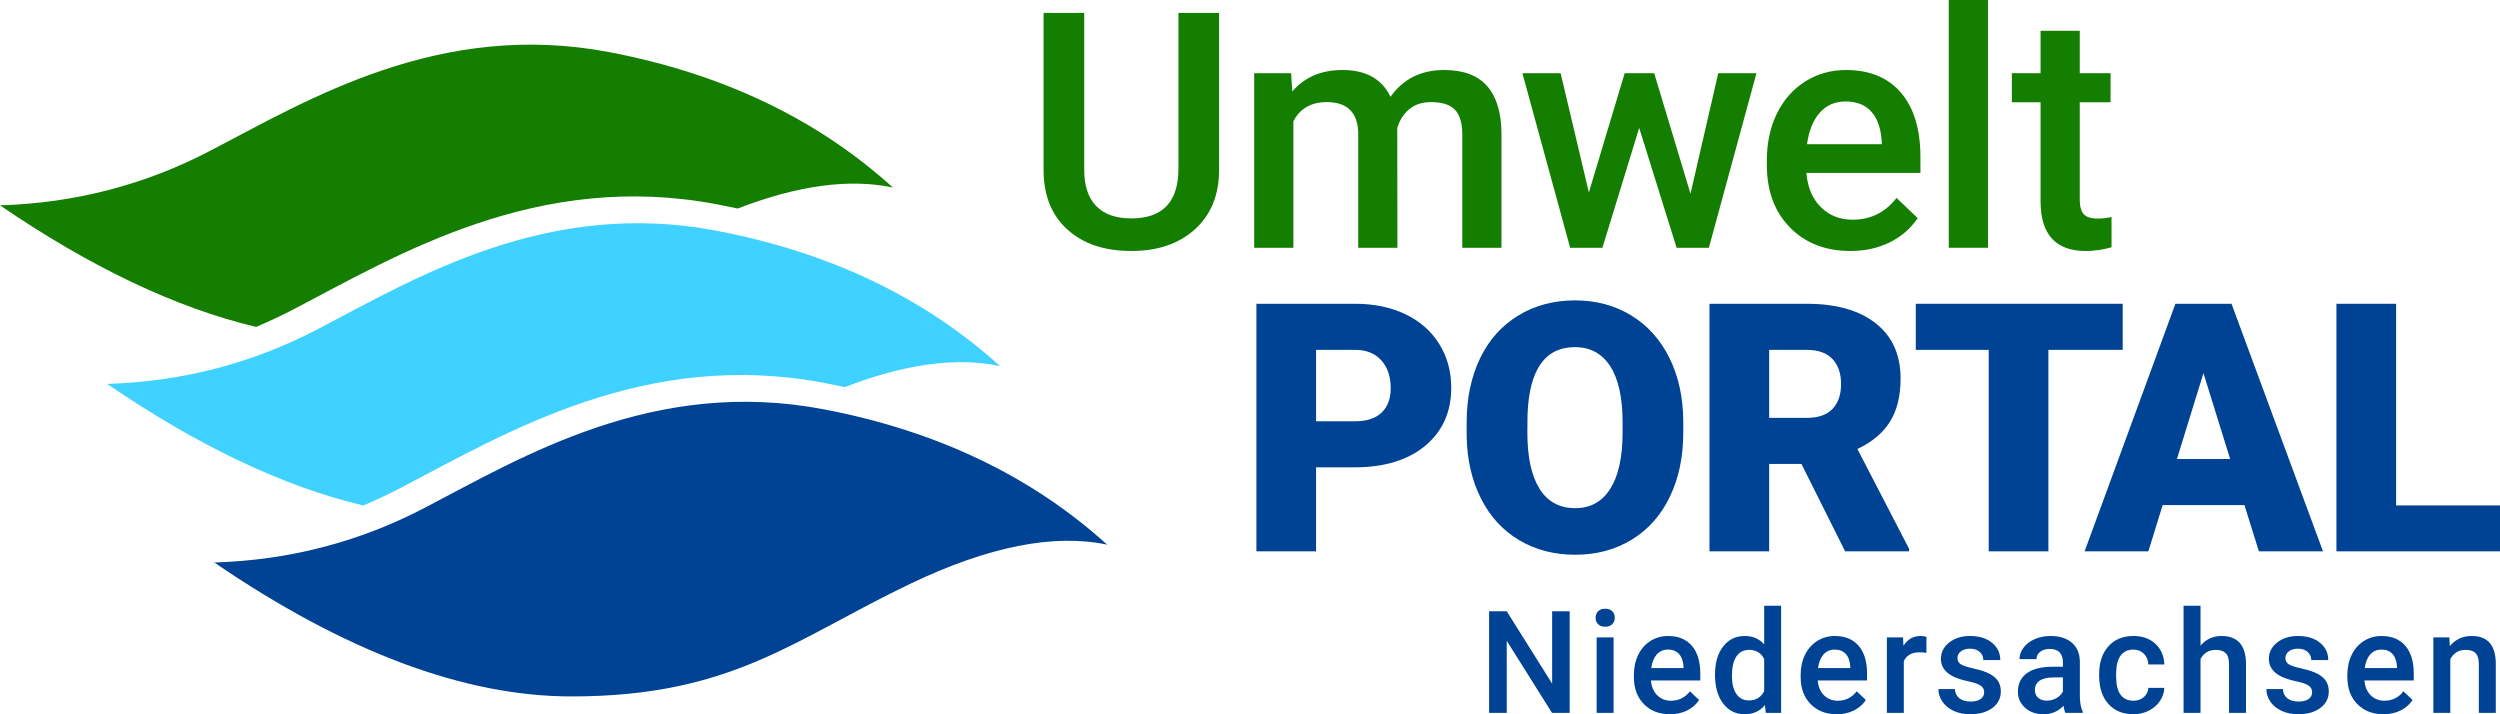 <?xml version="1.0" encoding="UTF-8"?>
<svg width="280px" height="80px" viewBox="0 0 280 80" version="1.1" xmlns="http://www.w3.org/2000/svg" xmlns:xlink="http://www.w3.org/1999/xlink">
    <title>Logo UPN</title>
    <g id="04-#5493-Logo-UmweltPORTAL-Niedersachsen" stroke="none" stroke-width="1" fill="none" fill-rule="evenodd">
        <g id="Logo-UPN">
            <g id="Wortmarke" transform="translate(116.88, 0)" fill-rule="nonzero">
                <g id="Niedersachsen" transform="translate(49.898, 67.84)" fill="#004294">
                    <polygon id="Path" points="9.023 12 7.047 12 1.977 3.93 1.977 12 0 12 0 0.625 1.977 0.625 7.062 8.727 7.062 0.625 9.023 0.625"></polygon>
                    <path d="M13.945,12 L12.047,12 L12.047,3.547 L13.945,3.547 L13.945,12 Z M11.93,1.352 C11.93,1.06 12.022,0.818 12.207,0.625 C12.392,0.432 12.656,0.336 13,0.336 C13.344,0.336 13.609,0.432 13.797,0.625 C13.984,0.818 14.078,1.06 14.078,1.352 C14.078,1.638 13.984,1.876 13.797,2.066 C13.609,2.257 13.344,2.352 13,2.352 C12.656,2.352 12.392,2.257 12.207,2.066 C12.022,1.876 11.93,1.638 11.93,1.352 Z" id="Shape"></path>
                    <path d="M20.264,12.156 C19.061,12.156 18.086,11.777 17.339,11.02 C16.591,10.262 16.218,9.253 16.218,7.992 L16.218,7.758 C16.218,6.914 16.38,6.16 16.706,5.496 C17.031,4.832 17.488,4.315 18.077,3.945 C18.665,3.576 19.322,3.391 20.046,3.391 C21.197,3.391 22.086,3.758 22.714,4.492 C23.341,5.227 23.655,6.266 23.655,7.609 L23.655,8.375 L18.132,8.375 C18.189,9.073 18.422,9.625 18.831,10.031 C19.24,10.438 19.754,10.641 20.374,10.641 C21.244,10.641 21.952,10.289 22.499,9.586 L23.522,10.562 C23.184,11.068 22.732,11.46 22.167,11.738 C21.602,12.017 20.968,12.156 20.264,12.156 Z M20.038,4.914 C19.517,4.914 19.096,5.096 18.776,5.461 C18.456,5.826 18.251,6.333 18.163,6.984 L21.78,6.984 L21.78,6.844 C21.738,6.208 21.569,5.728 21.272,5.402 C20.975,5.077 20.564,4.914 20.038,4.914 Z" id="Shape"></path>
                    <path d="M25.302,7.711 C25.302,6.409 25.604,5.363 26.208,4.574 C26.813,3.785 27.622,3.391 28.638,3.391 C29.534,3.391 30.258,3.703 30.81,4.328 L30.81,0 L32.708,0 L32.708,12 L30.99,12 L30.896,11.125 C30.328,11.812 29.57,12.156 28.622,12.156 C27.633,12.156 26.832,11.758 26.22,10.961 C25.608,10.164 25.302,9.081 25.302,7.711 Z M27.201,7.875 C27.201,8.734 27.366,9.405 27.697,9.887 C28.027,10.368 28.497,10.609 29.107,10.609 C29.883,10.609 30.451,10.263 30.81,9.57 L30.81,5.961 C30.461,5.284 29.899,4.945 29.122,4.945 C28.508,4.945 28.034,5.189 27.701,5.676 C27.367,6.163 27.201,6.896 27.201,7.875 Z" id="Shape"></path>
                    <path d="M38.942,12.156 C37.738,12.156 36.763,11.777 36.016,11.02 C35.268,10.262 34.895,9.253 34.895,7.992 L34.895,7.758 C34.895,6.914 35.057,6.16 35.383,5.496 C35.708,4.832 36.166,4.315 36.754,3.945 C37.343,3.576 37.999,3.391 38.723,3.391 C39.874,3.391 40.763,3.758 41.391,4.492 C42.018,5.227 42.332,6.266 42.332,7.609 L42.332,8.375 L36.809,8.375 C36.866,9.073 37.099,9.625 37.508,10.031 C37.917,10.438 38.431,10.641 39.051,10.641 C39.921,10.641 40.629,10.289 41.176,9.586 L42.199,10.562 C41.861,11.068 41.409,11.46 40.844,11.738 C40.279,12.017 39.645,12.156 38.942,12.156 Z M38.715,4.914 C38.194,4.914 37.774,5.096 37.453,5.461 C37.133,5.826 36.929,6.333 36.84,6.984 L40.457,6.984 L40.457,6.844 C40.416,6.208 40.246,5.728 39.949,5.402 C39.653,5.077 39.241,4.914 38.715,4.914 Z" id="Shape"></path>
                    <path d="M48.981,5.281 C48.731,5.24 48.473,5.219 48.207,5.219 C47.337,5.219 46.751,5.552 46.449,6.219 L46.449,12 L44.551,12 L44.551,3.547 L46.363,3.547 L46.41,4.492 C46.869,3.758 47.504,3.391 48.317,3.391 C48.587,3.391 48.811,3.427 48.988,3.5 L48.981,5.281 Z" id="Path"></path>
                    <path d="M55.448,9.703 C55.448,9.365 55.309,9.107 55.03,8.93 C54.752,8.753 54.289,8.596 53.643,8.461 C52.998,8.326 52.459,8.154 52.026,7.945 C51.078,7.487 50.604,6.823 50.604,5.953 C50.604,5.224 50.912,4.615 51.526,4.125 C52.141,3.635 52.922,3.391 53.87,3.391 C54.88,3.391 55.697,3.641 56.319,4.141 C56.942,4.641 57.253,5.289 57.253,6.086 L55.354,6.086 C55.354,5.721 55.219,5.418 54.948,5.176 C54.677,4.934 54.318,4.812 53.87,4.812 C53.453,4.812 53.113,4.909 52.85,5.102 C52.587,5.294 52.456,5.552 52.456,5.875 C52.456,6.167 52.578,6.393 52.823,6.555 C53.068,6.716 53.563,6.879 54.307,7.043 C55.052,7.207 55.637,7.402 56.061,7.629 C56.486,7.855 56.801,8.128 57.007,8.445 C57.212,8.763 57.315,9.148 57.315,9.602 C57.315,10.362 57,10.978 56.37,11.449 C55.74,11.921 54.914,12.156 53.893,12.156 C53.201,12.156 52.584,12.031 52.042,11.781 C51.5,11.531 51.078,11.188 50.776,10.75 C50.474,10.312 50.323,9.841 50.323,9.336 L52.167,9.336 C52.193,9.784 52.362,10.129 52.675,10.371 C52.987,10.613 53.401,10.734 53.917,10.734 C54.417,10.734 54.797,10.639 55.057,10.449 C55.318,10.259 55.448,10.01 55.448,9.703 Z" id="Path"></path>
                    <path d="M64.548,12 C64.465,11.839 64.392,11.576 64.33,11.211 C63.726,11.841 62.986,12.156 62.111,12.156 C61.262,12.156 60.569,11.914 60.033,11.43 C59.496,10.945 59.228,10.346 59.228,9.633 C59.228,8.732 59.563,8.04 60.232,7.559 C60.901,7.077 61.858,6.836 63.103,6.836 L64.267,6.836 L64.267,6.281 C64.267,5.844 64.145,5.493 63.9,5.23 C63.655,4.967 63.283,4.836 62.783,4.836 C62.351,4.836 61.996,4.944 61.72,5.16 C61.444,5.376 61.306,5.651 61.306,5.984 L59.408,5.984 C59.408,5.521 59.561,5.087 59.869,4.684 C60.176,4.28 60.594,3.964 61.123,3.734 C61.651,3.505 62.241,3.391 62.892,3.391 C63.882,3.391 64.671,3.639 65.259,4.137 C65.848,4.634 66.15,5.333 66.166,6.234 L66.166,10.047 C66.166,10.807 66.272,11.414 66.486,11.867 L66.486,12 L64.548,12 Z M62.462,10.633 C62.837,10.633 63.19,10.542 63.521,10.359 C63.852,10.177 64.101,9.932 64.267,9.625 L64.267,8.031 L63.244,8.031 C62.541,8.031 62.012,8.154 61.658,8.398 C61.304,8.643 61.127,8.99 61.127,9.438 C61.127,9.802 61.248,10.092 61.49,10.309 C61.732,10.525 62.056,10.633 62.462,10.633 Z" id="Shape"></path>
                    <path d="M72.157,10.641 C72.631,10.641 73.024,10.503 73.336,10.227 C73.649,9.951 73.815,9.609 73.836,9.203 L75.625,9.203 C75.604,9.729 75.44,10.22 75.133,10.676 C74.826,11.132 74.409,11.492 73.883,11.758 C73.357,12.023 72.789,12.156 72.18,12.156 C70.998,12.156 70.06,11.773 69.368,11.008 C68.675,10.242 68.328,9.185 68.328,7.836 L68.328,7.641 C68.328,6.354 68.672,5.324 69.36,4.551 C70.047,3.777 70.985,3.391 72.172,3.391 C73.177,3.391 73.996,3.684 74.629,4.27 C75.262,4.855 75.594,5.625 75.625,6.578 L73.836,6.578 C73.815,6.094 73.65,5.695 73.34,5.383 C73.03,5.07 72.636,4.914 72.157,4.914 C71.542,4.914 71.068,5.137 70.735,5.582 C70.401,6.027 70.232,6.703 70.227,7.609 L70.227,7.914 C70.227,8.831 70.392,9.514 70.723,9.965 C71.054,10.415 71.532,10.641 72.157,10.641 Z" id="Path"></path>
                    <path d="M79.68,4.469 C80.3,3.75 81.084,3.391 82.032,3.391 C83.834,3.391 84.748,4.419 84.774,6.477 L84.774,12 L82.875,12 L82.875,6.547 C82.875,5.964 82.749,5.551 82.496,5.309 C82.244,5.066 81.873,4.945 81.383,4.945 C80.623,4.945 80.055,5.284 79.68,5.961 L79.68,12 L77.782,12 L77.782,0 L79.68,0 L79.68,4.469 Z" id="Path"></path>
                    <path d="M92.18,9.703 C92.18,9.365 92.041,9.107 91.762,8.93 C91.483,8.753 91.021,8.596 90.375,8.461 C89.729,8.326 89.19,8.154 88.758,7.945 C87.81,7.487 87.336,6.823 87.336,5.953 C87.336,5.224 87.644,4.615 88.258,4.125 C88.873,3.635 89.654,3.391 90.602,3.391 C91.612,3.391 92.429,3.641 93.051,4.141 C93.673,4.641 93.985,5.289 93.985,6.086 L92.086,6.086 C92.086,5.721 91.951,5.418 91.68,5.176 C91.409,4.934 91.05,4.812 90.602,4.812 C90.185,4.812 89.845,4.909 89.582,5.102 C89.319,5.294 89.188,5.552 89.188,5.875 C89.188,6.167 89.31,6.393 89.555,6.555 C89.8,6.716 90.295,6.879 91.039,7.043 C91.784,7.207 92.369,7.402 92.793,7.629 C93.218,7.855 93.533,8.128 93.739,8.445 C93.944,8.763 94.047,9.148 94.047,9.602 C94.047,10.362 93.732,10.978 93.102,11.449 C92.472,11.921 91.646,12.156 90.625,12.156 C89.933,12.156 89.315,12.031 88.774,11.781 C88.232,11.531 87.81,11.188 87.508,10.75 C87.206,10.312 87.055,9.841 87.055,9.336 L88.899,9.336 C88.925,9.784 89.094,10.129 89.407,10.371 C89.719,10.613 90.133,10.734 90.649,10.734 C91.149,10.734 91.529,10.639 91.789,10.449 C92.05,10.259 92.18,10.01 92.18,9.703 Z" id="Path"></path>
                    <path d="M100.172,12.156 C98.969,12.156 97.994,11.777 97.246,11.02 C96.499,10.262 96.125,9.253 96.125,7.992 L96.125,7.758 C96.125,6.914 96.288,6.16 96.614,5.496 C96.939,4.832 97.396,4.315 97.985,3.945 C98.573,3.576 99.229,3.391 99.953,3.391 C101.104,3.391 101.994,3.758 102.621,4.492 C103.249,5.227 103.563,6.266 103.563,7.609 L103.563,8.375 L98.039,8.375 C98.097,9.073 98.33,9.625 98.739,10.031 C99.147,10.438 99.662,10.641 100.282,10.641 C101.151,10.641 101.86,10.289 102.407,9.586 L103.43,10.562 C103.091,11.068 102.64,11.46 102.075,11.738 C101.509,12.017 100.875,12.156 100.172,12.156 Z M99.946,4.914 C99.425,4.914 99.004,5.096 98.684,5.461 C98.364,5.826 98.159,6.333 98.071,6.984 L101.688,6.984 L101.688,6.844 C101.646,6.208 101.477,5.728 101.18,5.402 C100.883,5.077 100.472,4.914 99.946,4.914 Z" id="Shape"></path>
                    <path d="M107.547,3.547 L107.602,4.523 C108.227,3.768 109.047,3.391 110.063,3.391 C111.823,3.391 112.719,4.398 112.75,6.414 L112.75,12 L110.852,12 L110.852,6.523 C110.852,5.987 110.736,5.59 110.504,5.332 C110.272,5.074 109.894,4.945 109.368,4.945 C108.602,4.945 108.032,5.292 107.657,5.984 L107.657,12 L105.758,12 L105.758,3.547 L107.547,3.547 Z" id="Path"></path>
                </g>
                <g id="portal" transform="translate(23.836, 33.643)" fill="#004294">
                    <path d="M6.684,18.7 L6.684,28.107 L0,28.107 L0,0.381 L11.064,0.381 C13.184,0.381 15.06,0.771 16.691,1.552 C18.323,2.333 19.586,3.444 20.481,4.885 C21.376,6.325 21.823,7.96 21.823,9.788 C21.823,12.492 20.855,14.654 18.919,16.272 C16.983,17.891 14.327,18.7 10.95,18.7 L6.684,18.7 Z M6.684,13.54 L11.064,13.54 C12.359,13.54 13.346,13.216 14.025,12.568 C14.704,11.921 15.044,11.007 15.044,9.826 C15.044,8.531 14.695,7.497 13.997,6.722 C13.298,5.948 12.346,5.554 11.14,5.542 L6.684,5.542 L6.684,13.54 Z" id="Shape"></path>
                    <path d="M47.811,14.815 C47.811,17.52 47.31,19.913 46.307,21.995 C45.304,24.077 43.879,25.679 42.032,26.803 C40.184,27.927 38.08,28.488 35.719,28.488 C33.357,28.488 31.263,27.946 29.435,26.86 C27.607,25.775 26.181,24.223 25.159,22.204 C24.138,20.186 23.601,17.869 23.55,15.253 L23.55,13.692 C23.55,10.975 24.049,8.579 25.045,6.503 C26.042,4.427 27.47,2.825 29.33,1.695 C31.19,0.565 33.307,0 35.681,0 C38.029,0 40.124,0.559 41.965,1.676 C43.806,2.793 45.237,4.383 46.259,6.446 C47.281,8.509 47.798,10.874 47.811,13.54 L47.811,14.815 Z M41.013,13.654 C41.013,10.899 40.553,8.807 39.632,7.379 C38.712,5.951 37.395,5.237 35.681,5.237 C32.329,5.237 30.558,7.75 30.368,12.778 L30.349,14.815 C30.349,17.532 30.799,19.621 31.701,21.081 C32.602,22.541 33.941,23.271 35.719,23.271 C37.407,23.271 38.709,22.553 39.623,21.119 C40.537,19.684 41,17.621 41.013,14.93 L41.013,13.654 Z" id="Shape"></path>
                    <path d="M61.047,18.319 L57.429,18.319 L57.429,28.107 L50.745,28.107 L50.745,0.381 L61.656,0.381 C64.944,0.381 67.515,1.111 69.369,2.571 C71.222,4.031 72.149,6.094 72.149,8.76 C72.149,10.689 71.759,12.289 70.978,13.559 C70.197,14.828 68.975,15.856 67.312,16.644 L73.101,27.822 L73.101,28.107 L65.941,28.107 L61.047,18.319 Z M57.429,13.159 L61.656,13.159 C62.926,13.159 63.881,12.825 64.522,12.159 C65.163,11.492 65.484,10.562 65.484,9.369 C65.484,8.176 65.16,7.24 64.513,6.56 C63.865,5.881 62.913,5.542 61.656,5.542 L57.429,5.542 L57.429,13.159 Z" id="Shape"></path>
                    <polygon id="Path" points="97.027 5.542 88.705 5.542 88.705 28.107 82.021 28.107 82.021 5.542 73.852 5.542 73.852 0.381 97.027 0.381"></polygon>
                    <path d="M110.661,22.928 L101.501,22.928 L99.901,28.107 L92.76,28.107 L102.929,0.381 L109.214,0.381 L119.459,28.107 L112.279,28.107 L110.661,22.928 Z M103.101,17.767 L109.061,17.767 L106.071,8.15 L103.101,17.767 Z" id="Shape"></path>
                    <polygon id="Path" points="127.648 22.966 139.283 22.966 139.283 28.107 120.964 28.107 120.964 0.381 127.648 0.381"></polygon>
                </g>
                <g id="Umwelt" fill="#137E00">
                    <path d="M19.656,1.445 L19.656,19.024 C19.656,21.818 18.762,24.031 16.973,25.663 C15.185,27.295 12.803,28.111 9.828,28.111 C6.817,28.111 4.426,27.307 2.656,25.699 C0.885,24.092 0,21.86 0,19.006 L0,1.445 L4.553,1.445 L4.553,19.042 C4.553,20.8 4.998,22.143 5.89,23.071 C6.781,23.998 8.094,24.462 9.828,24.462 C13.345,24.462 15.104,22.607 15.104,18.897 L15.104,1.445 L19.656,1.445 Z" id="Path"></path>
                    <path d="M27.726,8.202 L27.853,10.244 C29.226,8.642 31.105,7.841 33.49,7.841 C36.103,7.841 37.892,8.84 38.855,10.84 C40.276,8.84 42.276,7.841 44.853,7.841 C47.009,7.841 48.614,8.437 49.668,9.629 C50.722,10.822 51.261,12.58 51.285,14.905 L51.285,27.75 L46.895,27.75 L46.895,15.031 C46.895,13.791 46.624,12.881 46.082,12.303 C45.54,11.725 44.643,11.436 43.39,11.436 C42.39,11.436 41.574,11.704 40.942,12.24 C40.31,12.776 39.867,13.478 39.614,14.345 L39.632,27.75 L35.242,27.75 L35.242,14.887 C35.182,12.586 34.007,11.436 31.719,11.436 C29.961,11.436 28.714,12.153 27.979,13.586 L27.979,27.75 L23.589,27.75 L23.589,8.202 L27.726,8.202 Z" id="Path"></path>
                    <polygon id="Path" points="72.455 21.698 75.562 8.202 79.844 8.202 74.514 27.75 70.901 27.75 66.709 14.327 62.59 27.75 58.977 27.75 53.629 8.202 57.911 8.202 61.073 21.553 65.084 8.202 68.39 8.202"></polygon>
                    <path d="M90.367,28.111 C87.585,28.111 85.329,27.235 83.601,25.483 C81.873,23.73 81.008,21.397 81.008,18.482 L81.008,17.94 C81.008,15.989 81.385,14.245 82.137,12.71 C82.89,11.174 83.947,9.979 85.308,9.124 C86.669,8.268 88.187,7.841 89.861,7.841 C92.523,7.841 94.579,8.69 96.031,10.388 C97.482,12.086 98.208,14.489 98.208,17.597 L98.208,19.367 L85.435,19.367 C85.567,20.981 86.106,22.258 87.052,23.197 C87.997,24.137 89.186,24.606 90.62,24.606 C92.631,24.606 94.269,23.793 95.534,22.167 L97.9,24.426 C97.118,25.594 96.073,26.5 94.766,27.145 C93.459,27.789 91.993,28.111 90.367,28.111 Z M89.843,11.364 C88.638,11.364 87.666,11.785 86.925,12.628 C86.184,13.472 85.712,14.646 85.507,16.151 L93.872,16.151 L93.872,15.826 C93.775,14.357 93.384,13.246 92.697,12.493 C92.011,11.74 91.059,11.364 89.843,11.364 Z" id="Shape"></path>
                    <polygon id="Path" points="105.773 27.75 101.383 27.75 101.383 0 105.773 0"></polygon>
                    <path d="M116.053,3.451 L116.053,8.202 L119.504,8.202 L119.504,11.454 L116.053,11.454 L116.053,22.366 C116.053,23.113 116.201,23.652 116.496,23.983 C116.791,24.314 117.318,24.48 118.076,24.48 C118.582,24.48 119.094,24.42 119.612,24.299 L119.612,27.696 C118.612,27.973 117.649,28.111 116.721,28.111 C113.349,28.111 111.663,26.25 111.663,22.529 L111.663,11.454 L108.447,11.454 L108.447,8.202 L111.663,8.202 L111.663,3.451 L116.053,3.451 Z" id="Path"></path>
                </g>
            </g>
            <g id="Bildmarke" transform="translate(0, 5)">
                <path d="M68.276,0.846 C80.946,3.271 91.521,8.323 100,16 C95.128,14.975 89.335,15.761 82.621,18.357 C81.879,18.195 81.129,18.041 80.373,17.896 C60.228,14.04 44.632,23.505 32.982,29.589 C31.569,30.327 30.137,31.002 28.687,31.615 C19.766,29.5 10.204,24.962 0,18 C8.385,17.744 16.241,15.703 23.568,11.876 C34.559,6.137 49.271,-2.792 68.276,0.846 Z" id="Combined-Shape" fill="#137E00"></path>
                <path d="M80.276,20.846 C92.946,23.271 103.521,28.323 112,36 C107.128,34.975 101.335,35.761 94.621,38.357 C93.879,38.195 93.129,38.041 92.373,37.896 C72.228,34.04 56.632,43.505 44.982,49.589 C43.569,50.327 42.137,51.002 40.687,51.615 C31.766,49.5 22.204,44.962 12,38 C20.385,37.744 28.241,35.703 35.568,31.876 C46.559,26.137 61.271,17.208 80.276,20.846 Z" id="Combined-Shape" fill="#3FD1FF"></path>
                <path d="M24,58 C32.385,57.744 40.241,55.703 47.568,51.876 C58.559,46.137 73.271,37.208 92.276,40.846 C104.946,43.271 115.521,48.323 124,56 C118.044,54.747 110.711,56.2 102,60.36 C88.934,66.601 82.014,73 64,73 C51.991,73 38.657,68 24,58 Z" id="Path-2-Copy-9" fill="#004294"></path>
            </g>
        </g>
    </g>
</svg>